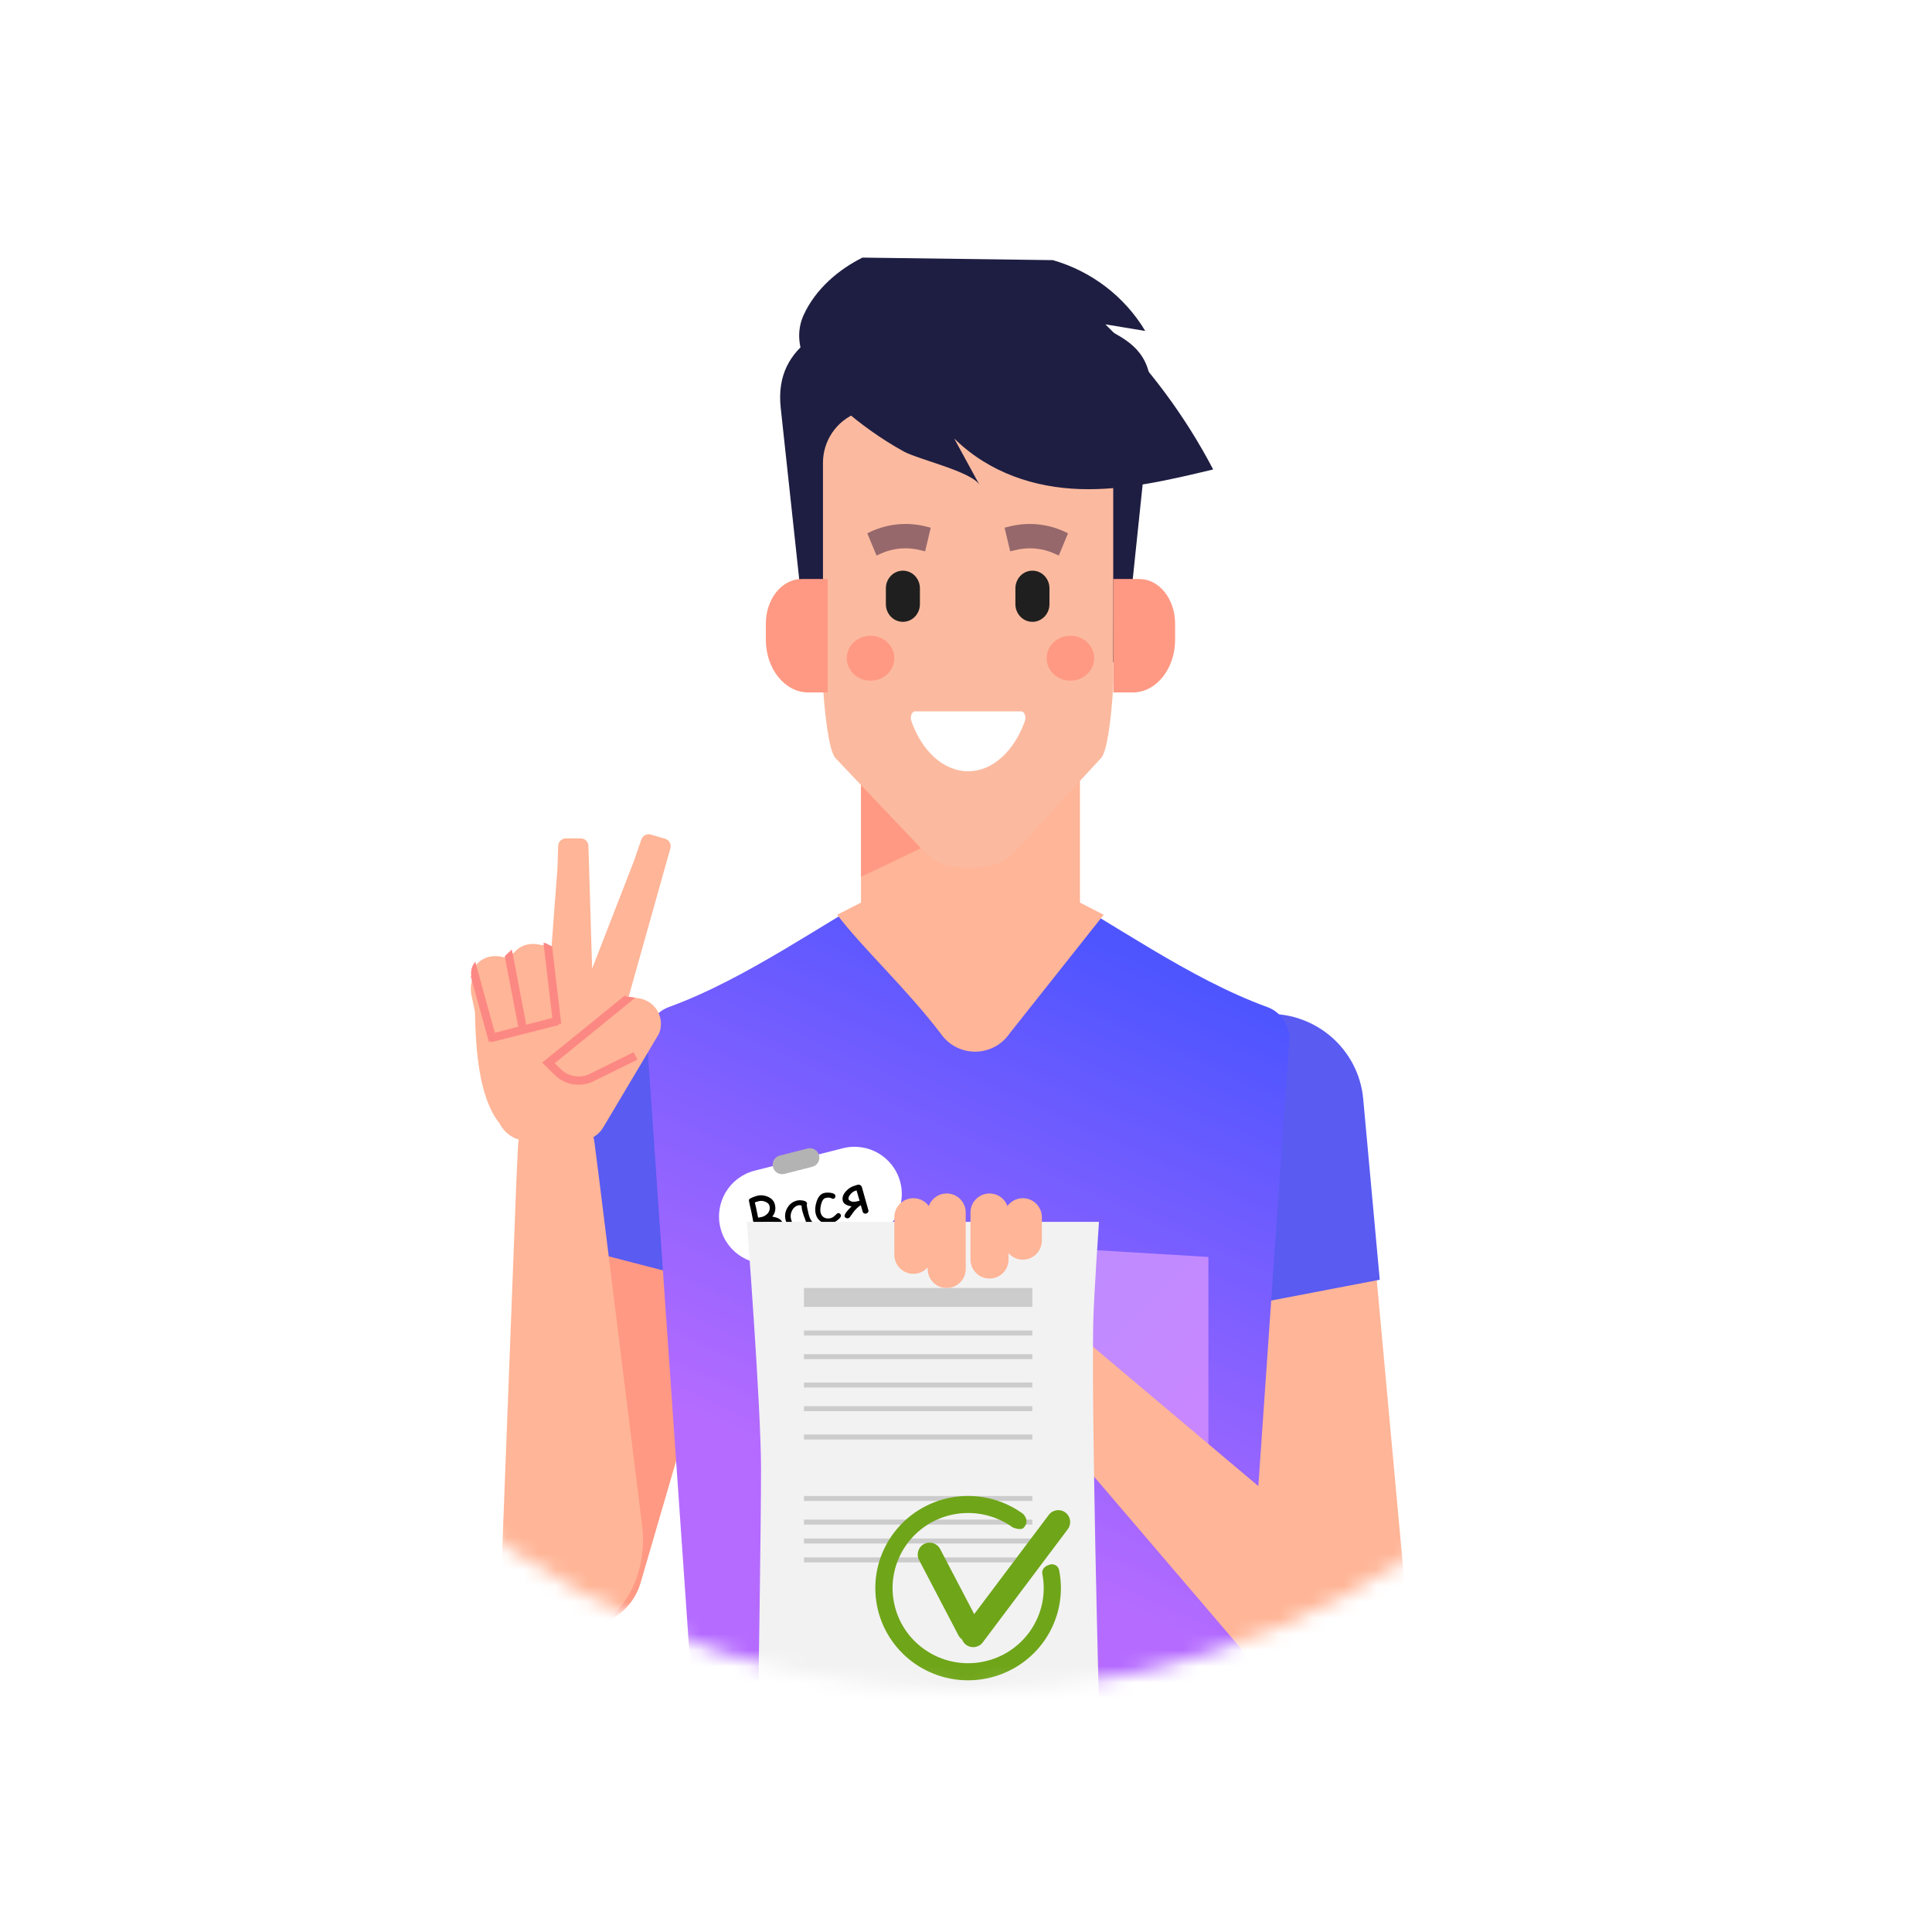 <?xml version="1.0" encoding="UTF-8"?> <svg xmlns="http://www.w3.org/2000/svg" width="120" height="120" viewBox="0 0 120 120" fill="none"> <g id="Selection"> <g id="Mask" filter="url(#filter0_d)"> <path fill-rule="evenodd" clip-rule="evenodd" d="M60 105C87.614 105 110 82.614 110 55C110 27.386 87.614 5 60 5C32.386 5 10 27.386 10 55C10 82.614 32.386 105 60 105Z" fill="white"></path> </g> <mask id="mask0" mask-type="alpha" maskUnits="userSpaceOnUse" x="10" y="5" width="100" height="100"> <path id="Mask_2" fill-rule="evenodd" clip-rule="evenodd" d="M60 105C87.614 105 110 82.614 110 55C110 27.386 87.614 5 60 5C32.386 5 10 27.386 10 55C10 82.614 32.386 105 60 105Z" fill="white"></path> </mask> <g mask="url(#mask0)"> <g id="Group 14"> <path id="Shape" d="M31.665 96.566L35.125 77.064L45.205 79.742L39.786 98.319C39.35 99.825 37.989 100.922 36.324 101.112C35.609 101.19 34.885 101.094 34.214 100.831C32.392 100.125 31.348 98.377 31.665 96.566Z" fill="#FF9983"></path> <path id="Shape_2" d="M37.031 67.06C37.472 64.745 39.492 63.002 42.058 62.715C42.515 62.667 42.976 62.667 43.432 62.715C43.884 62.765 44.329 62.86 44.761 63C44.811 63.016 44.864 63.03 44.895 63.044C47.782 64.047 49.35 66.837 48.538 69.53L45.404 80L35.155 77.348L37.031 67.06Z" fill="#595BF1"></path> <path id="Shape_3" d="M87.452 100.68L85.504 79.413L75.057 81.404L79.068 101.854C79.389 103.511 80.687 104.814 82.358 105.16C82.64 105.218 82.928 105.248 83.216 105.248C83.661 105.247 84.103 105.178 84.527 105.043C86.421 104.451 87.64 102.634 87.452 100.68Z" fill="#FFB597"></path> <path id="Shape_4" d="M84.668 68.22C84.372 65.183 81.761 62.892 78.691 62.975C78.24 62.991 77.793 63.056 77.357 63.17C77.311 63.179 77.267 63.191 77.222 63.205C74.302 64.025 72.507 66.938 73.102 69.894L75.361 81.468L85.698 79.486L84.668 68.22Z" fill="#595BF1"></path> <path id="Shape_5" d="M47.811 86.869C48.479 91.731 48.295 102.421 47.269 107.218L45.557 115.23H75.002L73.289 107.218C72.265 102.422 72.08 91.731 72.746 86.869L75.03 70.212C75.194 69.022 74.6 67.856 73.542 67.292L64.797 62.633C61.972 61.128 58.586 61.128 55.761 62.633L47.017 67.299C45.962 67.862 45.366 69.024 45.526 70.212L47.811 86.869Z" fill="#303030"></path> <path id="Shape_6" d="M80.07 64.72L76.426 117.285H43.835L40.191 64.72C40.092 63.776 40.645 62.885 41.535 62.553C46.407 60.781 51.165 57.296 55.708 54.808L55.782 54.769C57.076 54.078 58.504 53.676 59.968 53.59V53.579H60.071H60.122H60.14C60.157 53.578 60.174 53.578 60.191 53.579H60.294V53.59C61.785 53.679 63.238 54.095 64.55 54.808C69.102 57.289 73.846 60.784 78.723 62.553C79.614 62.883 80.169 63.775 80.07 64.72Z" fill="url(#paint0_linear)"></path> <path id="Shape_7" d="M68.554 56.817L62.704 64.195C62.234 64.883 61.46 65.302 60.624 65.321C59.789 65.339 58.996 64.955 58.497 64.289C56.433 61.535 53.444 58.756 52.002 56.817C52.985 56.325 53.953 55.819 54.921 55.309L54.977 55.285L55.864 54.801L55.938 54.763C57.231 54.076 58.659 53.676 60.122 53.59V53.58H60.225C60.242 53.578 60.26 53.578 60.277 53.58H60.294C60.312 53.578 60.329 53.578 60.346 53.58H60.449V53.59C61.939 53.679 63.392 54.092 64.704 54.801C65.968 55.488 67.252 56.16 68.554 56.817Z" fill="#FFB597"></path> <path id="Shape_8" d="M67.077 44.883V56.108C67.077 58.106 64.642 59.743 61.671 59.743H58.886C55.913 59.743 53.48 58.106 53.48 56.108V44.883C53.488 44.289 53.692 43.715 54.062 43.247C54.652 42.468 55.643 41.85 56.852 41.519C57.516 41.337 58.202 41.246 58.891 41.248H61.673C64.637 41.248 67.077 42.882 67.077 44.883Z" fill="#FFB597"></path> <path id="Shape_9" d="M67.077 44.877V47.821C62.626 49.995 57.891 52.388 53.48 54.459V44.877C53.488 44.284 53.692 43.711 54.062 43.244L54.163 43.182L56.85 41.518C57.514 41.337 58.2 41.246 58.889 41.248H61.67C64.638 41.248 67.077 42.879 67.077 44.877Z" fill="#FF9983"></path> <path id="Shape_10" d="M71.097 22.426C70.344 20.931 68.623 20.46 66.401 19.335L65.203 18.709C65.08 18.643 64.954 18.583 64.829 18.523H64.783C61.868 17.18 58.523 17.116 55.559 18.347C55.559 18.347 55.55 18.347 55.548 18.347C55.283 18.454 55.018 18.575 54.771 18.7C51.827 20.185 48.042 21.192 48.492 25.333L49.44 34.118L49.945 38.8C50.041 39.732 50.374 40.623 50.911 41.39C50.982 41.496 51.06 41.597 51.139 41.696C52.101 42.885 53.521 43.624 55.027 43.596L65.237 43.401C66.598 43.375 67.888 42.696 68.798 41.607C68.877 41.514 68.955 41.413 69.025 41.313C69.618 40.511 69.984 39.566 70.086 38.575L70.549 34.133L71.45 25.532C71.6 24.125 71.464 23.154 71.097 22.426Z" fill="#1E1E42"></path> <path id="Shape_11" d="M69.145 28.662V42.334C69.145 42.545 69.128 42.965 69.086 43.466C68.987 44.757 68.762 46.624 68.422 47.048L63.287 52.616C62.653 53.409 61.696 53.871 60.685 53.871H59.751C58.755 53.872 57.811 53.426 57.175 52.654L51.869 47.062C51.457 46.559 51.204 44.066 51.133 42.842C51.121 42.617 51.116 42.431 51.116 42.311V28.74C51.119 27.361 51.967 26.128 53.248 25.64L58.625 23.565C58.898 23.459 59.184 23.389 59.476 23.358C59.947 23.307 60.423 23.36 60.871 23.512L66.867 25.507C68.224 25.952 69.143 27.225 69.145 28.662Z" fill="#FBBA9F"></path> <path id="Shape_12" d="M51.411 43.009H50.198C48.751 43.009 47.569 41.545 47.569 39.738V38.731C47.569 37.202 48.565 35.963 49.793 35.963H51.411V43.009Z" fill="#FF9983"></path> <path id="Shape_13" d="M69.153 43.009H70.366C71.809 43.009 72.988 41.545 72.988 39.738V38.731C72.988 37.202 71.995 35.963 70.77 35.963H69.145L69.153 43.009Z" fill="#FF9983"></path> <path id="Shape_14" d="M56.829 44.184C56.636 44.184 56.514 44.531 56.606 44.78C57.246 46.623 58.583 47.903 60.134 47.903C61.685 47.903 63.009 46.612 63.66 44.78C63.751 44.531 63.629 44.184 63.436 44.184H56.829Z" fill="white"></path> <path id="Oval" d="M54.072 42.279C54.888 42.279 55.55 41.654 55.55 40.883C55.55 40.112 54.888 39.486 54.072 39.486C53.255 39.486 52.594 40.112 52.594 40.883C52.594 41.654 53.255 42.279 54.072 42.279Z" fill="#FF9983"></path> <path id="Oval_2" d="M66.486 42.279C67.302 42.279 67.963 41.654 67.963 40.883C67.963 40.112 67.302 39.486 66.486 39.486C65.669 39.486 65.008 40.112 65.008 40.883C65.008 41.654 65.669 42.279 66.486 42.279Z" fill="#FF9983"></path> <path id="Shape_15" d="M64.126 38.623C64.71 38.623 65.184 38.132 65.184 37.526V36.542C65.184 35.936 64.71 35.445 64.126 35.445C63.845 35.445 63.576 35.56 63.378 35.766C63.18 35.972 63.068 36.251 63.068 36.542V37.526C63.068 38.132 63.542 38.623 64.126 38.623Z" fill="#1F1F1F"></path> <path id="Shape_16" d="M66.082 33.002C65.009 32.519 63.812 32.415 62.676 32.706L62.396 32.776L62.744 34.245L63.024 34.178C63.852 33.961 64.725 34.035 65.508 34.39L65.763 34.507L66.337 33.125L66.082 33.002Z" fill="#96686C"></path> <path id="Shape_17" d="M56.08 38.623C55.496 38.623 55.023 38.132 55.023 37.526V36.542C55.023 35.936 55.496 35.445 56.08 35.445C56.361 35.445 56.63 35.56 56.828 35.766C57.026 35.972 57.138 36.251 57.138 36.542V37.526C57.138 38.132 56.664 38.623 56.08 38.623Z" fill="#1F1F1F"></path> <path id="Shape_18" d="M54.124 33.002C55.197 32.519 56.394 32.415 57.53 32.706L57.81 32.776L57.462 34.245L57.182 34.178C56.354 33.961 55.481 34.035 54.698 34.39L54.443 34.507L53.869 33.125L54.124 33.002Z" fill="#96686C"></path> <path id="Shape_19" d="M75.057 89.944L69.093 91.45L63.234 89.229V77.358L75.057 78.073V89.944Z" fill="url(#paint1_linear)"></path> <path id="Shape_20" d="M65.394 16.157C67.802 16.848 69.854 18.421 71.134 20.556L68.659 20.146C71.35 22.788 73.608 25.829 75.353 29.159C72.622 29.812 69.865 30.467 67.088 30.377C64.311 30.287 61.472 29.399 59.266 27.234C59.793 28.2 60.32 29.166 60.848 30.133C60.389 29.293 57.002 28.531 56.119 28.035C54.747 27.271 53.463 26.363 52.288 25.327C50.451 23.66 49.02 21.577 49.909 19.581C50.664 17.92 52.126 16.72 53.569 16L65.394 16.157Z" fill="#1E1E42"></path> <path id="Shape_21" d="M34.994 101.401L34.91 101.406C32.695 101.156 31.049 98.703 31.208 95.895L32.07 73.417L32.174 71.198C32.245 69.677 33.32 68.499 34.604 68.536C35.771 68.572 36.749 69.598 36.925 70.969L37.215 73.236L39.904 94.929C40.258 98.569 37.879 101.706 34.994 101.401Z" fill="#FFB597"></path> <path id="Shape_22" d="M39.674 62.003L39.045 61.911L39.07 61.826L41.642 52.676C41.707 52.428 41.563 52.174 41.315 52.099L40.431 51.837C40.183 51.763 39.92 51.898 39.838 52.14L39.658 52.66L39.374 53.48L36.779 60.163L36.548 52.534C36.542 52.277 36.327 52.072 36.066 52.075H35.151C34.892 52.075 34.68 52.277 34.671 52.532L34.653 53.084L34.624 53.95L34.316 58.016L34.259 58.801L34.097 58.715H33.978C33.86 58.715 33.741 58.705 33.619 58.696H33.601C33.392 58.637 33.173 58.616 32.957 58.636L32.905 58.645C32.519 58.685 32.166 58.877 31.926 59.177H31.917C31.874 59.198 31.833 59.223 31.795 59.253C31.686 59.332 31.595 59.432 31.527 59.548C31.453 59.513 31.377 59.485 31.299 59.462C31.253 59.45 31.207 59.436 31.156 59.425C30.979 59.388 30.797 59.377 30.617 59.393C30.232 59.42 29.874 59.596 29.619 59.881C29.408 60.119 29.314 60.435 29.361 60.747C29.351 60.768 29.342 60.79 29.334 60.813C29.318 60.869 29.302 60.93 29.29 60.99C29.228 61.271 29.228 61.561 29.29 61.842L29.5 62.844V62.858C29.55 65.117 29.723 68.151 31.029 69.778C31.375 70.473 32.105 70.901 32.89 70.867H32.899C33.409 70.93 33.927 70.9 34.426 70.78H34.504V70.766C34.877 70.874 35.267 70.916 35.655 70.888C35.668 70.869 35.682 70.851 35.698 70.834C36.402 70.956 37.108 70.633 37.469 70.024L40.924 64.217C41.12 63.761 41.091 63.242 40.847 62.809C40.603 62.377 40.17 62.079 39.674 62.003Z" fill="#FFB597"></path> <path id="Shape_23" d="M39.36 65.353L37.831 66.109L36.72 66.658C36.103 67.003 35.33 66.9 34.828 66.406L34.456 66.038L37.822 63.303L38.323 62.897L38.608 62.662L39.456 61.975L38.83 61.883L38.855 61.798L38.762 61.874L37.913 62.565L37.758 62.691L34.348 65.455L33.677 65.999L34.146 66.464L34.456 66.769C35.118 67.426 36.144 67.566 36.961 67.111L37.656 66.768L39.589 65.816L39.36 65.353Z" fill="#FC8883"></path> <path id="Shape_24" d="M34.713 63.665L34.696 63.596H34.757L34.859 63.583L34.847 63.486L34.774 62.857L34.661 61.929L34.351 59.302L34.299 58.788L34.029 58.654L33.873 58.569H33.758L33.773 58.705L33.93 60.008L34.156 61.975L34.308 63.227L32.682 63.647L32.67 63.581L32.633 63.369L31.966 59.876L31.792 59.004V58.972L31.35 59.387L31.359 59.422L31.448 59.897L32.177 63.707L32.189 63.773L30.735 64.148L29.66 60.244L29.594 60.008L29.519 59.734C29.315 59.971 29.224 60.287 29.27 60.598C29.26 60.619 29.251 60.641 29.244 60.663L29.362 61.083L29.405 61.239L30.255 64.313L30.365 64.713L30.487 64.679L30.5 64.734L34.713 63.665Z" fill="#FC8883"></path> <path id="Shape_25" d="M86.107 104.229L86.169 104.171C87.479 102.369 86.792 99.516 84.628 97.759L67.58 83.387L65.884 81.983C64.722 81.019 63.135 81.027 62.295 82C61.535 82.885 61.626 84.292 62.512 85.337L63.977 87.064L78.055 103.533C80.482 106.224 84.385 106.563 86.107 104.229Z" fill="#FFB597"></path> <path id="Rectangle-path" d="M44.75 76.281C44.351 74.709 45.301 73.112 46.872 72.712L52.354 71.319C53.925 70.92 55.523 71.87 55.922 73.442C56.322 75.013 55.371 76.611 53.8 77.01L48.319 78.403C46.747 78.802 45.149 77.852 44.75 76.281Z" fill="white"></path> <path id="ÐÐ°ÑÑ" fill-rule="evenodd" clip-rule="evenodd" d="M48.213 76.686C47.987 76.849 47.678 76.98 47.287 77.082C47.239 77.094 47.188 77.083 47.133 77.049C47.078 77.016 47.045 76.975 47.032 76.927L46.907 76.442C46.866 76.284 46.818 76.054 46.762 75.755C46.702 75.432 46.655 75.199 46.621 75.056C46.593 74.954 46.56 74.8 46.521 74.595C46.515 74.537 46.524 74.496 46.548 74.471C46.688 74.385 46.855 74.317 47.048 74.267C47.245 74.216 47.451 74.234 47.666 74.32C47.915 74.419 48.069 74.582 48.127 74.807C48.201 75.092 48.147 75.346 47.966 75.568C48.152 75.596 48.298 75.642 48.403 75.707C48.509 75.773 48.575 75.856 48.601 75.958C48.636 76.093 48.596 76.242 48.482 76.405C48.404 76.52 48.314 76.614 48.213 76.686ZM47.136 74.606C47.014 74.638 46.93 74.664 46.882 74.684L46.954 74.977L47.087 75.63C47.249 75.602 47.336 75.587 47.347 75.582C47.512 75.525 47.637 75.438 47.721 75.319C47.81 75.19 47.835 75.048 47.795 74.893C47.768 74.787 47.684 74.705 47.543 74.645C47.402 74.586 47.267 74.573 47.136 74.606ZM47.668 75.892L47.483 75.91C47.469 75.913 47.447 75.92 47.418 75.929C47.389 75.939 47.366 75.945 47.35 75.949C47.29 75.965 47.225 75.977 47.154 75.984C47.183 76.126 47.212 76.252 47.241 76.362L47.33 76.706C47.62 76.621 47.848 76.518 48.014 76.398C48.084 76.348 48.147 76.282 48.202 76.2C48.256 76.125 48.279 76.073 48.271 76.044C48.258 75.992 48.171 75.951 48.011 75.923C47.891 75.9 47.776 75.89 47.668 75.892ZM50.481 76.288C50.459 76.294 50.415 76.279 50.346 76.245C50.284 76.212 50.236 76.181 50.202 76.152C50.11 76.238 50.027 76.306 49.953 76.356C49.879 76.407 49.814 76.439 49.76 76.453C49.498 76.521 49.288 76.497 49.131 76.381C48.983 76.273 48.871 76.076 48.798 75.792C48.729 75.523 48.762 75.269 48.899 75.03C49.036 74.791 49.233 74.638 49.492 74.572C49.589 74.547 49.704 74.543 49.838 74.562C50.006 74.585 50.102 74.64 50.124 74.728C50.132 74.758 50.128 74.788 50.111 74.817C50.111 74.862 50.12 74.933 50.139 75.032C50.158 75.13 50.186 75.254 50.224 75.406C50.259 75.544 50.296 75.65 50.337 75.725C50.361 75.771 50.421 75.859 50.518 75.991C50.531 76.009 50.552 76.035 50.58 76.069L50.597 76.095C50.609 76.139 50.602 76.18 50.578 76.217C50.555 76.254 50.522 76.278 50.481 76.288ZM49.833 75.221C49.821 75.173 49.81 75.12 49.802 75.063C49.794 75.005 49.787 74.943 49.783 74.877C49.736 74.866 49.697 74.86 49.665 74.857C49.633 74.855 49.608 74.856 49.59 74.861C49.416 74.906 49.285 75.014 49.196 75.187C49.106 75.36 49.085 75.538 49.132 75.722C49.179 75.904 49.247 76.032 49.335 76.106C49.424 76.181 49.533 76.201 49.663 76.167C49.77 76.14 49.856 76.097 49.921 76.038C49.956 76.007 50.001 75.95 50.057 75.868C49.946 75.583 49.871 75.367 49.833 75.221ZM51.685 75.972C51.456 76.031 51.247 76.011 51.058 75.913C50.86 75.811 50.73 75.641 50.669 75.404C50.611 75.179 50.626 74.927 50.715 74.648C50.814 74.338 50.968 74.156 51.179 74.102C51.288 74.074 51.417 74.068 51.566 74.084C51.754 74.105 51.86 74.163 51.884 74.257C51.895 74.299 51.891 74.341 51.871 74.381C51.852 74.421 51.822 74.446 51.78 74.457C51.748 74.465 51.717 74.463 51.688 74.449C51.659 74.436 51.631 74.423 51.603 74.41C51.524 74.375 51.409 74.376 51.26 74.415C51.146 74.445 51.059 74.575 50.999 74.806C50.945 75.017 50.936 75.191 50.971 75.327C51.009 75.473 51.089 75.576 51.211 75.634C51.326 75.689 51.457 75.697 51.604 75.659C51.671 75.641 51.738 75.605 51.805 75.55L51.973 75.396C52.002 75.37 52.023 75.355 52.038 75.351C52.079 75.34 52.119 75.348 52.158 75.373C52.197 75.397 52.221 75.431 52.232 75.473C52.253 75.554 52.188 75.655 52.035 75.775C51.901 75.88 51.785 75.946 51.685 75.972ZM53.936 75.166C53.949 75.213 53.941 75.257 53.914 75.297C53.887 75.338 53.849 75.365 53.801 75.377C53.752 75.39 53.706 75.385 53.663 75.362C53.62 75.339 53.593 75.305 53.581 75.258C53.569 75.211 53.552 75.149 53.529 75.071C53.498 74.963 53.477 74.891 53.466 74.854C53.325 74.945 53.197 75.058 53.083 75.193C53.021 75.267 52.925 75.398 52.794 75.586C52.765 75.629 52.728 75.656 52.683 75.668C52.635 75.68 52.589 75.674 52.545 75.651C52.501 75.627 52.473 75.593 52.461 75.547C52.434 75.443 52.578 75.237 52.893 74.929C52.575 74.879 52.393 74.766 52.347 74.589C52.283 74.34 52.401 74.091 52.7 73.842C52.825 73.739 53.016 73.654 53.274 73.587C53.333 73.572 53.387 73.58 53.437 73.612C53.488 73.643 53.521 73.689 53.537 73.75C53.577 73.908 53.644 74.144 53.736 74.457C53.829 74.771 53.895 75.007 53.936 75.166ZM53.389 74.579C53.269 74.165 53.207 73.951 53.202 73.936C53.147 73.954 53.111 73.966 53.095 73.973C53.002 74.008 52.911 74.076 52.823 74.178C52.719 74.296 52.68 74.405 52.705 74.504C52.789 74.599 52.898 74.647 53.031 74.647C53.105 74.647 53.224 74.624 53.389 74.579Z" fill="black"></path> <path id="Shape_26" d="M68.259 105.835H47.092C47.092 105.835 47.269 94.877 47.269 91.215C47.269 87.377 46.387 75.89 46.387 75.89H68.259C68.259 75.89 67.94 80.512 67.906 82.055C67.781 88 68.259 105.835 68.259 105.835Z" fill="#F2F2F2"></path> <path id="Rectangle-path_2" d="M55.549 75.604C55.549 74.951 56.079 74.422 56.732 74.422C57.385 74.422 57.914 74.951 57.914 75.604V77.937C57.914 78.59 57.385 79.119 56.732 79.119C56.079 79.119 55.549 78.59 55.549 77.937V75.604Z" fill="#FFB597"></path> <path id="Rectangle-path_3" d="M60.279 75.311C60.279 74.658 60.808 74.129 61.461 74.129C62.114 74.129 62.643 74.658 62.643 75.311V78.231C62.643 78.884 62.114 79.413 61.461 79.413C60.808 79.413 60.279 78.884 60.279 78.231V75.311Z" fill="#FFB597"></path> <path id="Rectangle-path_4" d="M62.348 75.604C62.348 74.951 62.877 74.422 63.53 74.422C64.183 74.422 64.712 74.951 64.712 75.604V77.056C64.712 77.709 64.183 78.239 63.53 78.239C62.877 78.239 62.348 77.709 62.348 77.056V75.604Z" fill="#FFB597"></path> <path id="Rectangle-path_5" d="M57.619 75.311C57.619 74.658 58.148 74.129 58.801 74.129C59.454 74.129 59.983 74.658 59.983 75.311V78.818C59.983 79.471 59.454 80 58.801 80C58.148 80 57.619 79.471 57.619 78.818V75.311Z" fill="#FFB597"></path> <path id="Rectangle-path_6" d="M49.934 80H64.121V81.175H49.934V80Z" fill="#CCCCCC"></path> <path id="Rectangle-path_7" d="M49.934 82.642H64.121V82.952H49.934V82.642Z" fill="#CCCCCC"></path> <path id="Rectangle-path_8" d="M49.934 84.11H64.121V84.42H49.934V84.11Z" fill="#CCCCCC"></path> <path id="Rectangle-path_9" d="M49.934 85.872H64.121V86.182H49.934V85.872Z" fill="#CCCCCC"></path> <path id="Rectangle-path_10" d="M49.934 87.34H64.121V87.649H49.934V87.34Z" fill="#CCCCCC"></path> <path id="Rectangle-path_11" d="M49.934 89.101H64.121V89.411H49.934V89.101Z" fill="#CCCCCC"></path> <path id="Rectangle-path_12" d="M49.934 92.918H64.121V93.227H49.934V92.918Z" fill="#CCCCCC"></path> <path id="Rectangle-path_13" d="M49.934 94.385H64.121V94.695H49.934V94.385Z" fill="#CCCCCC"></path> <path id="Rectangle-path_14" d="M49.934 95.56H64.121V95.87H49.934V95.56Z" fill="#CCCCCC"></path> <path id="Rectangle-path_15" d="M49.934 96.734H64.121V97.044H49.934V96.734Z" fill="#CCCCCC"></path> <path id="Rectangle-path_16" d="M48.01 72.487C47.93 72.173 48.12 71.854 48.435 71.774L50.161 71.335C50.475 71.255 50.795 71.445 50.875 71.76C50.955 72.074 50.765 72.393 50.45 72.473L48.724 72.912C48.41 72.992 48.09 72.802 48.01 72.487Z" fill="#B3B3B3"></path> <path id="Rectangle-path_17" d="M57.085 96.897C56.895 96.536 57.035 96.089 57.397 95.9C57.759 95.711 58.205 95.851 58.394 96.212L60.839 100.886C61.028 101.248 60.888 101.694 60.526 101.883C60.165 102.072 59.718 101.933 59.529 101.571L57.085 96.897Z" fill="#6FA519"></path> <path id="Rectangle-path_18" d="M65.141 94.093C65.386 93.766 65.85 93.7 66.176 93.946C66.502 94.191 66.568 94.654 66.323 94.98L61.038 102.014C60.793 102.34 60.33 102.406 60.003 102.16C59.677 101.915 59.611 101.452 59.856 101.126L65.141 94.093Z" fill="#6FA519"></path> <path id="Shape_27" d="M60.123 104.367C57.154 104.365 54.673 102.12 54.393 99.181C54.114 96.243 56.127 93.575 59.043 93.02C60.615 92.721 62.242 93.083 63.535 94.021C63.535 94.021 64.02 94.455 63.568 94.902C63.391 95.079 62.907 94.872 62.907 94.872C61.852 94.109 60.527 93.814 59.245 94.058C56.7 94.545 55.034 96.991 55.524 99.521C56.014 102.051 58.474 103.707 61.019 103.221C63.564 102.734 65.231 100.289 64.742 97.759C64.742 97.759 64.632 97.37 65.164 97.194C65.295 97.139 65.444 97.149 65.567 97.22C65.69 97.29 65.773 97.415 65.79 97.555C66.08 99.046 65.761 100.59 64.906 101.848C64.049 103.106 62.726 103.974 61.226 104.261C60.862 104.331 60.493 104.367 60.123 104.367Z" fill="#6FA519"></path> </g> </g> </g> <defs> <filter id="filter0_d" x="0" y="0" width="120" height="120" filterUnits="userSpaceOnUse" color-interpolation-filters="sRGB"> <feFlood flood-opacity="0" result="BackgroundImageFix"></feFlood> <feColorMatrix in="SourceAlpha" type="matrix" values="0 0 0 0 0 0 0 0 0 0 0 0 0 0 0 0 0 0 127 0"></feColorMatrix> <feOffset dy="5"></feOffset> <feGaussianBlur stdDeviation="5"></feGaussianBlur> <feColorMatrix type="matrix" values="0 0 0 0 0.181 0 0 0 0 0.323 0 0 0 0 0.465 0 0 0 0.12 0"></feColorMatrix> <feBlend mode="normal" in2="BackgroundImageFix" result="effect1_dropShadow"></feBlend> <feBlend mode="normal" in="SourceGraphic" in2="effect1_dropShadow" result="shape"></feBlend> </filter> <linearGradient id="paint0_linear" x1="92.867" y1="110.438" x2="108.15" y2="76.608" gradientUnits="userSpaceOnUse"> <stop stop-color="#B56BFF"></stop> <stop offset="1" stop-color="#4E55FF"></stop> </linearGradient> <linearGradient id="paint1_linear" x1="61.361" y1="79.382" x2="73.943" y2="92.087" gradientUnits="userSpaceOnUse"> <stop stop-color="#BC8DFF"></stop> <stop offset="0.978" stop-color="#CA86FF"></stop> </linearGradient> </defs> </svg> 